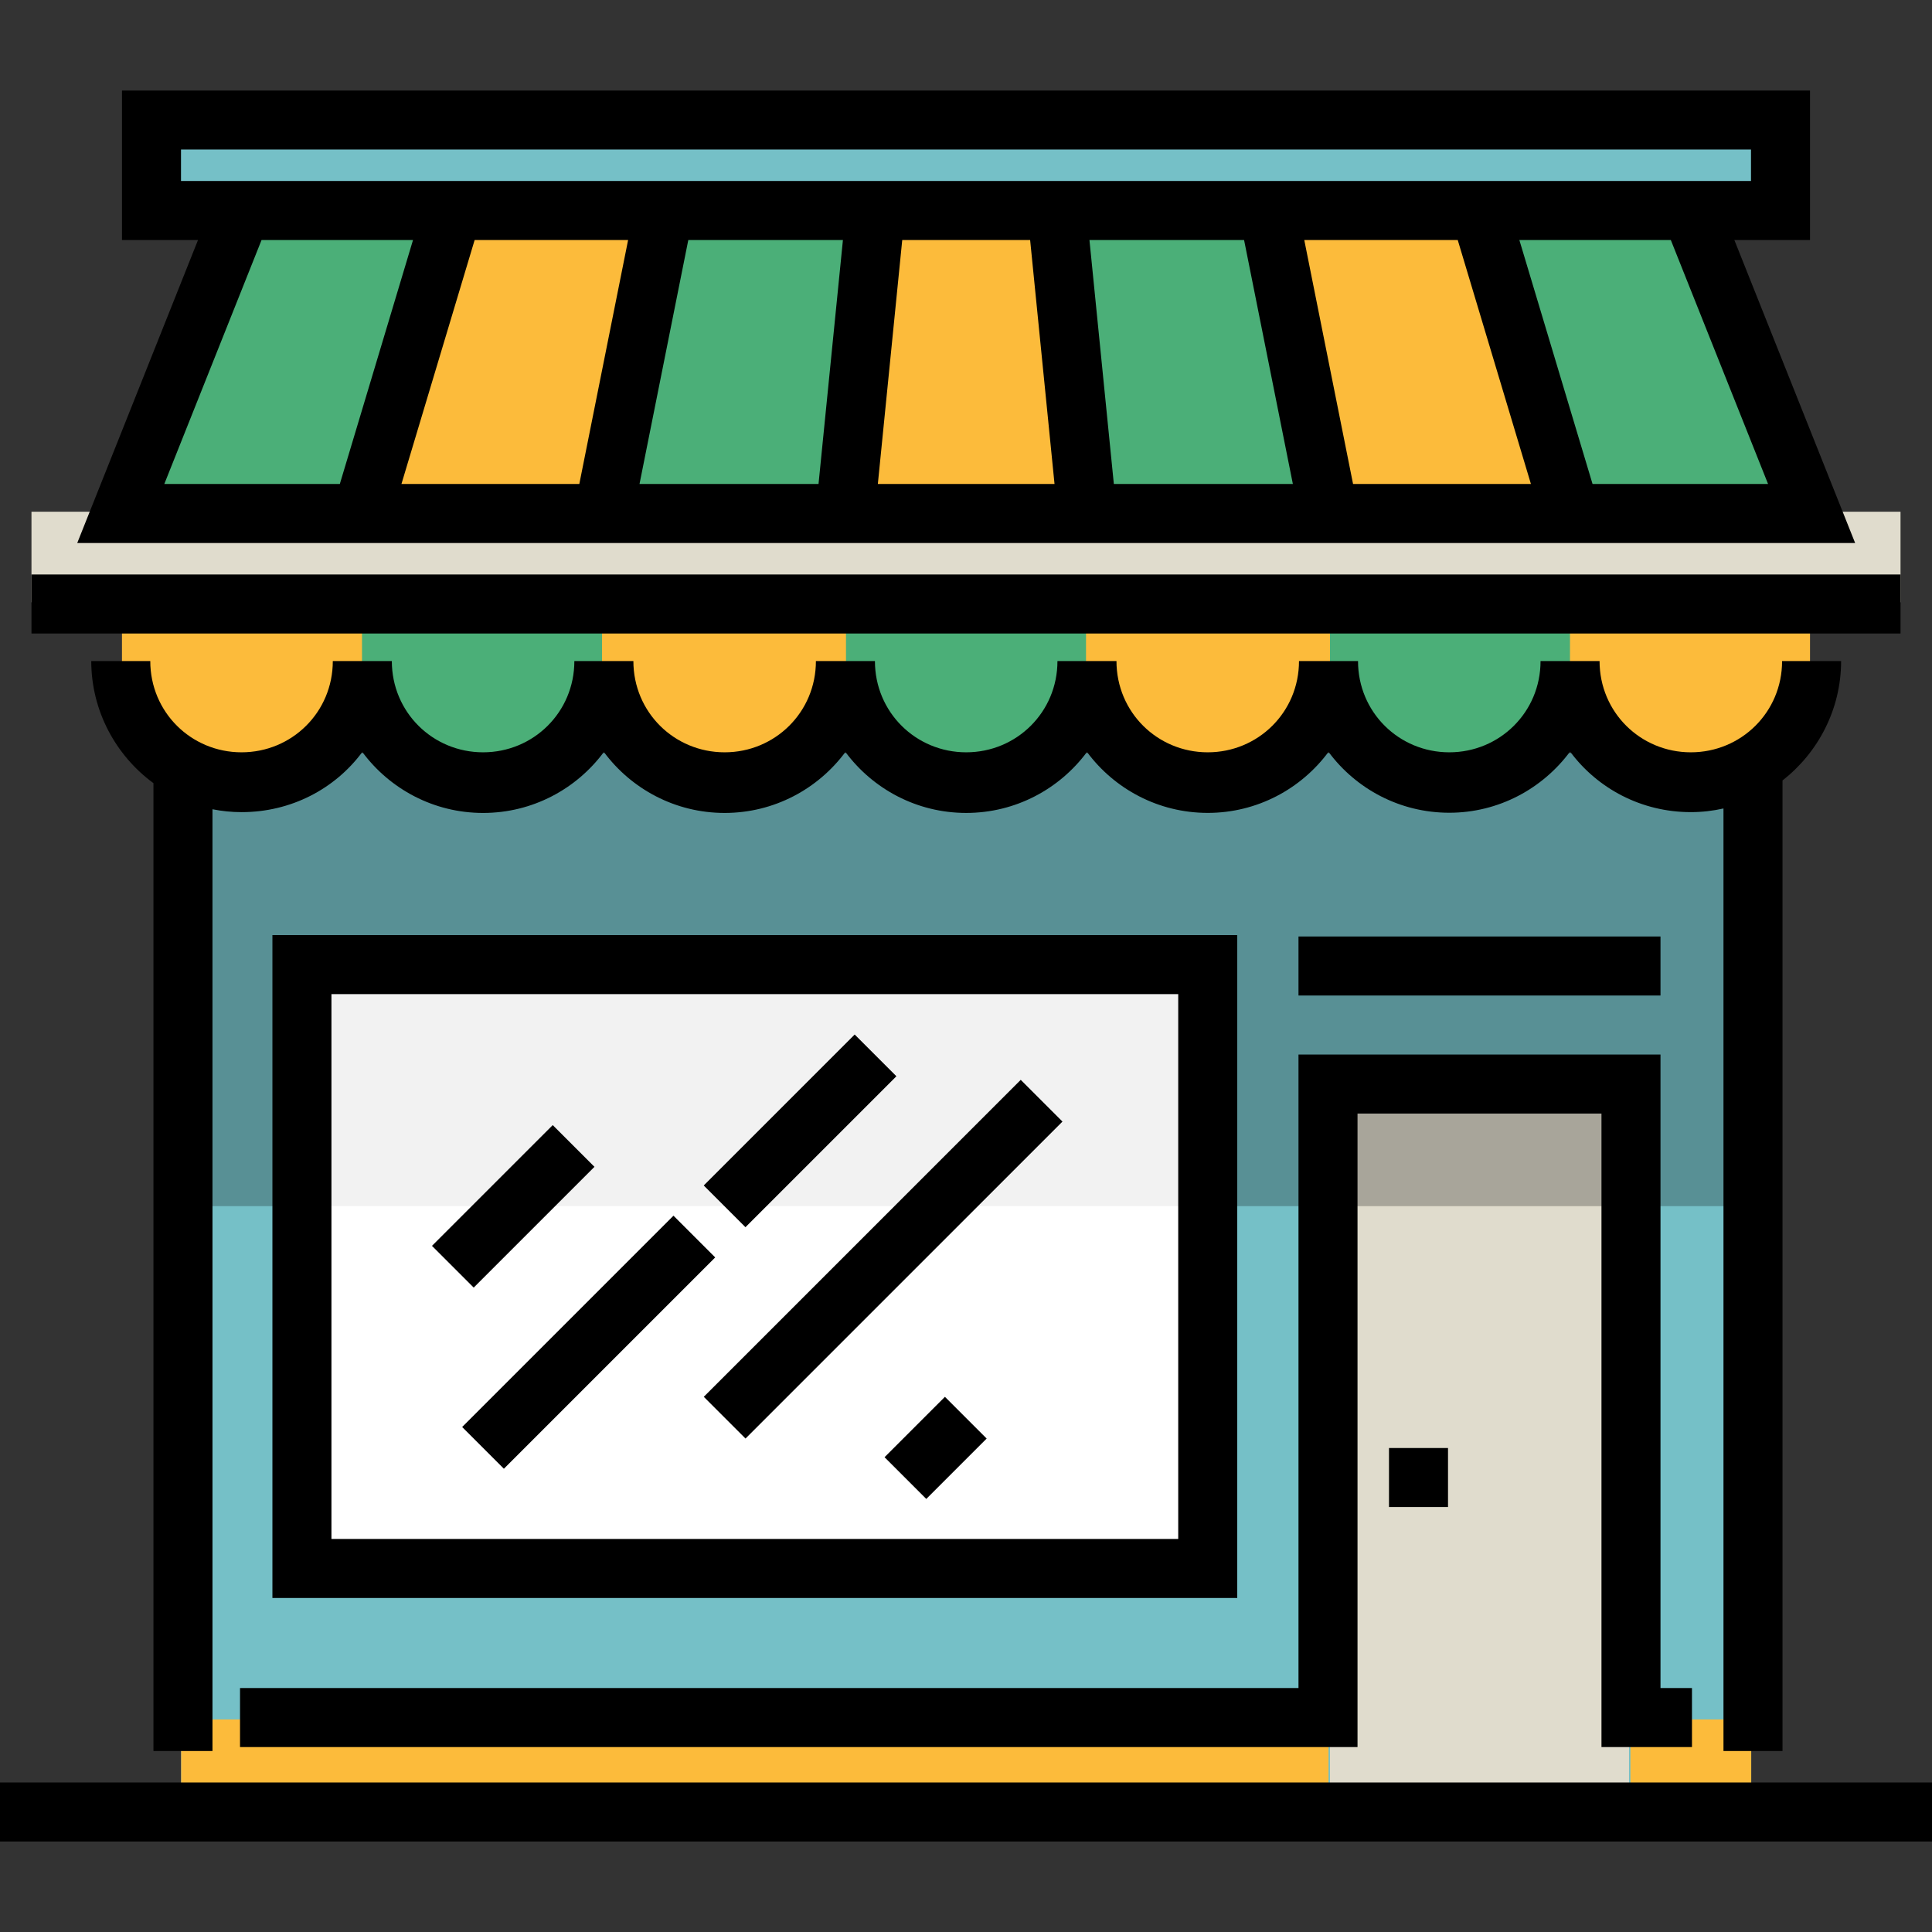<svg xml:space="preserve" viewBox="0 0 512 512" xmlns:xlink="http://www.w3.org/1999/xlink" xmlns="http://www.w3.org/2000/svg" id="Layer_1" version="1.1">
<rect x="0" y="0" width="512" height="512" fill="#333333" stroke="none"/>
<rect height="24.005" width="495.316" style="fill:#E0DCCD;" y="135.612" x="8.342"></rect>
<polygon points="448.087,55.267 480.092,135.56 32.006,135.56 64.013,55.267" style="fill:#4BAF78;"></polygon>
<g>
	<polygon points="120.023,55.267 96.018,135.56 160.031,135.56 176.034,55.267" style="fill:#FCBB3B;"></polygon>
	<polygon points="392.075,55.267 416.08,135.56 352.068,135.56 336.065,55.267" style="fill:#FCBB3B;"></polygon>
	<polygon points="288.056,135.608 224.043,135.608 232.044,55.592 280.054,55.592" style="fill:#FCBB3B;"></polygon>
	<path d="M479.674,175.616c0,17.677-14.12,32.006-31.797,32.006s-31.901-14.33-31.901-32.006
		c0,17.677-14.278,32.006-31.954,32.006c-17.677,0-31.98-14.33-31.98-32.006c0,17.677-14.316,32.006-31.993,32.006
		s-31.999-14.33-31.999-32.006c0,17.677-14.327,32.006-32.003,32.006c-17.676,0-32.005-14.33-32.005-32.006
		c0,17.677-14.329,32.006-32.006,32.006s-32.006-14.33-32.006-32.006c0,17.677-14.33,32.006-32.006,32.006
		s-32.007-14.33-32.007-32.006c0,17.677-14.17,32.006-31.846,32.006s-31.846-14.33-31.846-32.006v-16.072h447.348V175.616z" style="fill:#FCBB3B;"></path>
</g>
<g>
	<path d="M95.935,175.616c0,17.677,14.127,32.006,31.804,32.006s31.804-14.33,31.804-32.006v-16.072H95.935
		V175.616z" style="fill:#4BAF78;"></path>
	<path d="M224.196,175.616c0,17.677,14.127,32.006,31.804,32.006s31.805-14.33,31.805-32.006v-16.072h-63.609
		V175.616z" style="fill:#4BAF78;"></path>
	<path d="M352.456,175.616c0,17.677,14.127,32.006,31.804,32.006s31.804-14.33,31.804-32.006v-16.072h-63.609
		V175.616z" style="fill:#4BAF78;"></path>
</g>
<g>
	<rect height="23.984" width="432.75" style="fill:#75C0C7;" y="31.283" x="39.625"></rect>
	<rect height="280.057" width="416.076" style="fill:#75C0C7;" y="199.617" x="48.009"></rect>
</g>
<rect height="24.005" width="32.006" style="fill:#FCBB3B;" y="455.67" x="432.082"></rect>
<rect height="120.023" width="415.606" style="fill:#589095;" y="199.617" x="48.489"></rect>
<rect height="160.034" width="240.046" style="fill:#FFFFFF;" y="255.635" x="80.012"></rect>
<rect height="64.016" width="240.046" style="fill:#F2F2F2;" y="255.635" x="80.012"></rect>
<rect height="24.005" width="304.061" style="fill:#FCBB3B;" y="455.67" x="48.009"></rect>
<polyline points="352.456,479.674 352.456,287.805 431.707,287.805 431.707,479.674" style="fill:#E0DCCD;"></polyline>
<rect height="32.006" width="80.012" style="fill:#A8A59A;" y="287.638" x="352.07"></rect>
<rect height="15.642" width="512" y="472.375"></rect>
<path d="M487.913,175.185h-15.642c0,13.556-10.849,24.185-24.185,24.185s-24.185-10.629-24.185-24.185H408.26
	c0,13.556-10.849,24.185-24.185,24.185c-13.336,0-24.186-10.629-24.186-24.185h-15.642c0,13.556-10.849,24.185-24.185,24.185
	c-13.336,0-24.186-10.629-24.186-24.185h-15.642c0,13.556-10.849,24.185-24.185,24.185c-13.336,0-24.186-10.629-24.186-24.185
	h-15.642c0,13.556-10.849,24.185-24.185,24.185c-13.336,0-24.186-10.629-24.186-24.185H152.21c0,13.556-10.849,24.185-24.185,24.185
	s-24.186-10.629-24.186-24.185H88.197c0,13.556-10.849,24.185-24.185,24.185s-24.186-10.629-24.186-24.185H24.185
	c0,13.208,6.506,25.042,16.483,32.361v256.486H56.31V214.461c2.493,0.497,5.068,0.765,7.703,0.765
	c13.1,0,24.744-6.142,32.006-15.935c7.263,9.794,18.905,16.149,32.006,16.149s24.744-6.357,32.006-16.15
	c7.263,9.794,18.905,16.149,32.006,16.149s24.744-6.359,32.006-16.15c7.263,9.793,18.906,16.148,32.007,16.148
	c13.1,0,24.744-6.36,32.006-16.154c7.263,9.794,18.905,16.143,32.006,16.143c13.1,0,24.744-6.37,32.006-16.163
	c7.263,9.794,18.905,16.123,32.006,16.123s24.744-6.41,32.006-16.204c7.263,9.794,18.905,16.042,32.006,16.042
	c2.97,0,5.86-0.342,8.647-0.97v249.776h15.642v-257.2C481.816,199.47,487.913,187.972,487.913,175.185z"></path>
<rect height="15.642" width="495.316" y="152.244" x="8.342"></rect>
<path d="M327.883,423.482H72.194V247.81h255.688v175.672H327.883z M87.836,407.841h224.405V263.452H87.836V407.841z"></path>
<polygon points="448.391,462.99 424.407,462.99 424.407,295.104 359.756,295.104 359.756,462.99 63.609,462.99 63.609,447.348 
	344.114,447.348 344.114,279.462 440.049,279.462 440.049,447.348 448.391,447.348"></polygon>
<rect height="15.642" width="15.642" y="383.739" x="368.098"></rect>
<rect height="15.642" width="95.935" y="248.179" x="344.114"></rect>
<path d="M491.63,143.902l-32.007-80.293h20.051V23.984H32.326v39.625h20.149L20.47,143.902H491.63z M166.454,63.609l-12.93,64.652
	h-47.136l19.396-64.652H166.454z M386.315,63.609l19.396,64.652h-47.136l-12.93-64.652H386.315z M329.693,63.609l12.93,64.652
	h-47.442l-6.465-64.652H329.693z M272.996,63.609l6.465,64.652h-46.823l6.465-64.652H272.996z M216.918,128.261h-47.442
	l12.93-64.652h40.978L216.918,128.261z M468.556,128.261h-46.515l-19.396-64.652h40.139L468.556,128.261z M47.967,47.967v-8.342
	h416.065v8.342H47.967z M69.314,63.609h40.139l-19.396,64.652H43.543L69.314,63.609z"></path>
<rect height="45.266" width="15.641" transform="matrix(-0.707 -0.707 0.707 -0.707 6.195 641.853)" y="297.01" x="128.209"></rect>
<rect height="79.211" width="15.641" transform="matrix(-0.707 -0.707 0.707 -0.707 14.878 717.453)" y="316.039" x="148.208"></rect>
<rect height="56.58" width="15.641" transform="matrix(-0.707 -0.707 0.707 -0.707 150.088 661.442)" y="271.347" x="204.212"></rect>
<rect height="118.812" width="15.641" transform="matrix(-0.707 -0.707 0.707 -0.707 163.626 735.052)" y="274.232" x="226.227"></rect>
<rect height="22.632" width="15.641" transform="matrix(-0.707 -0.707 0.707 -0.707 152.058 830.293)" y="372.332" x="240.202"></rect>
</svg>